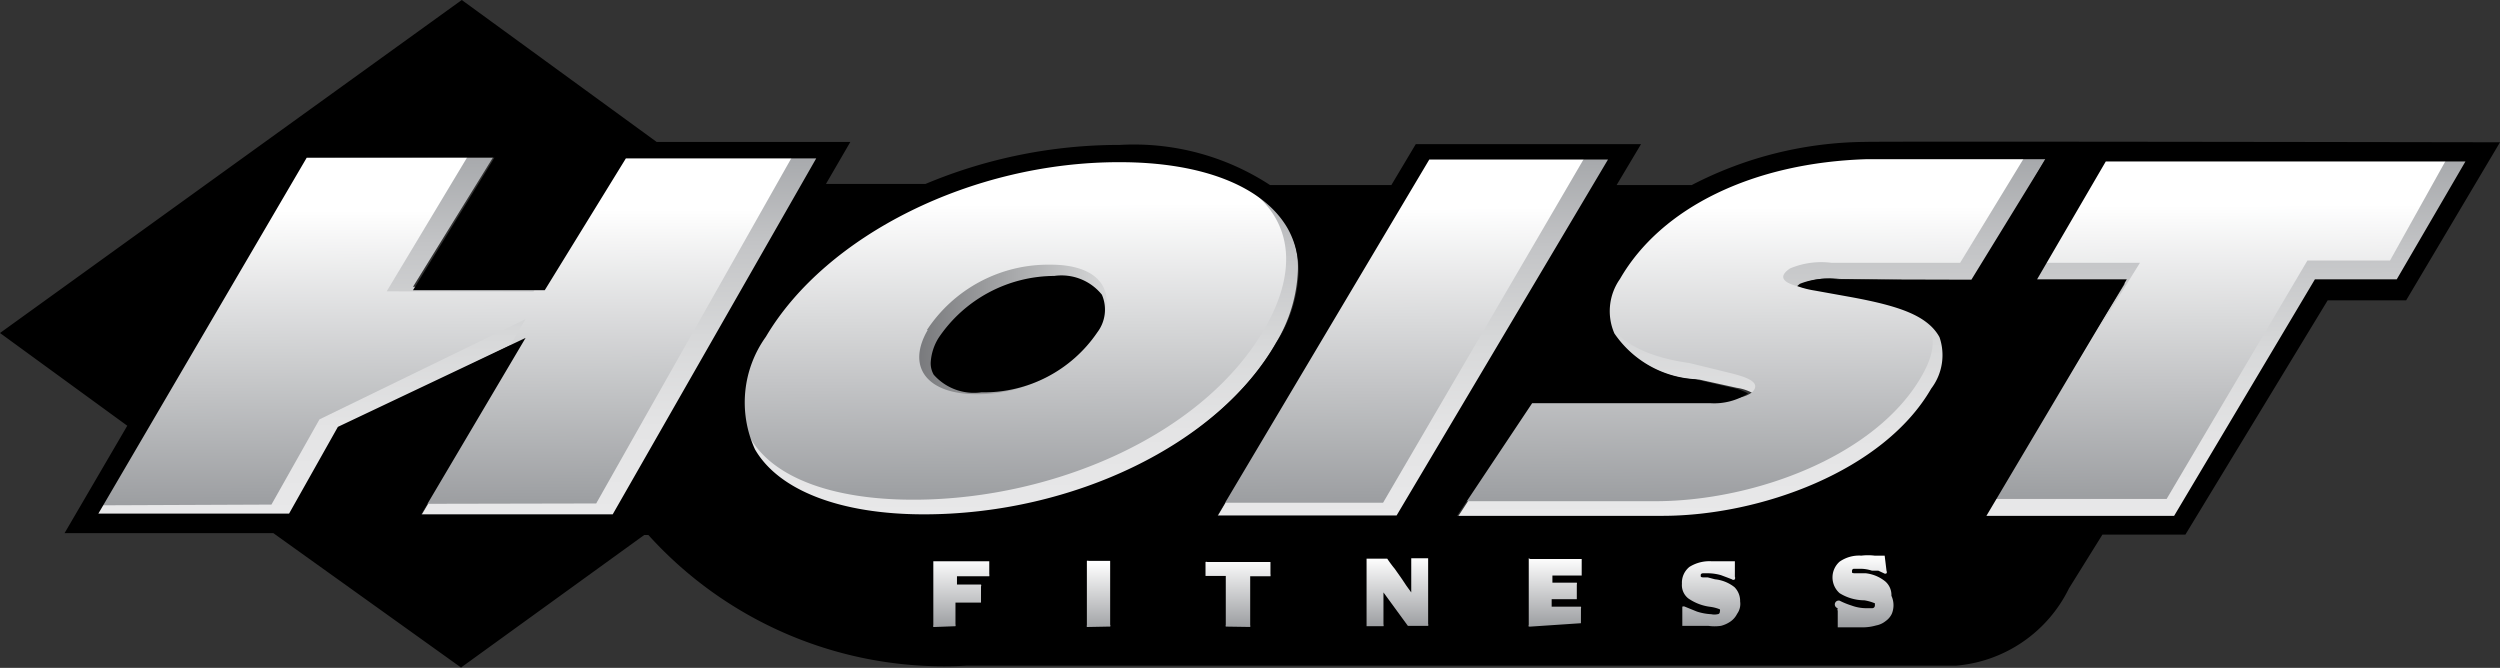 <svg xmlns="http://www.w3.org/2000/svg" xmlns:xlink="http://www.w3.org/1999/xlink" viewBox="0 0 66.59 17.79"><rect x="0" y="0" width="66.59" height="17.79" fill="#333333" stroke="none"/><defs><style>.cls-1{fill:url(#New_Gradient_Swatch_6);}.cls-2{fill:url(#New_Gradient_Swatch_7);}.cls-3{fill:url(#New_Gradient_Swatch_7-2);}.cls-4{fill:url(#New_Gradient_Swatch_7-3);}.cls-5{fill:url(#New_Gradient_Swatch_7-4);}.cls-6{fill:url(#New_Gradient_Swatch_6-2);}.cls-7{fill:url(#New_Gradient_Swatch_6-3);}.cls-8{fill:url(#New_Gradient_Swatch_6-4);}.cls-9{fill:url(#New_Gradient_Swatch_6-5);}.cls-10{fill:url(#linear-gradient);}.cls-11{fill:url(#linear-gradient-2);}.cls-12{fill:url(#linear-gradient-3);}.cls-13{fill:url(#linear-gradient-4);}.cls-14{fill:url(#linear-gradient-5);}.cls-15{fill:url(#linear-gradient-6);}.cls-16{fill:url(#linear-gradient-7);}.cls-17{fill:url(#linear-gradient-8);}.cls-18{fill:url(#linear-gradient-9);}.cls-19{fill:url(#linear-gradient-10);}.cls-20{fill:url(#linear-gradient-11);}.cls-21{fill:url(#linear-gradient-12);}.cls-22{fill:url(#linear-gradient-13);}</style><linearGradient id="New_Gradient_Swatch_6" x1="26.79" y1="4.22" x2="26.79" y2="13.72" gradientTransform="translate(0.35 0.16) rotate(-0.21)" gradientUnits="userSpaceOnUse"><stop offset="0" stop-color="#a6a8ab"/><stop offset="0.25" stop-color="#c3c4c6"/><stop offset="0.51" stop-color="#d7d8d9"/><stop offset="0.76" stop-color="#e4e4e5"/><stop offset="1" stop-color="#e8e8e9"/></linearGradient><linearGradient id="New_Gradient_Swatch_7" x1="26.75" y1="4.32" x2="26.75" y2="13.82" gradientTransform="translate(0.35 0.16) rotate(-0.21)" gradientUnits="userSpaceOnUse"><stop offset="0" stop-color="#77787b"/><stop offset="1" stop-color="#dbdcdd"/></linearGradient><linearGradient id="New_Gradient_Swatch_7-2" x1="24.32" y1="8.44" x2="29" y2="8.44" xlink:href="#New_Gradient_Swatch_7"/><linearGradient id="New_Gradient_Swatch_7-3" x1="26.66" y1="4.33" x2="26.66" y2="13.82" xlink:href="#New_Gradient_Swatch_7"/><linearGradient id="New_Gradient_Swatch_7-4" x1="24.38" y1="8.92" x2="29.71" y2="8.92" gradientTransform="matrix(1, 0, 0, 1, 0, 0)" xlink:href="#New_Gradient_Swatch_7"/><linearGradient id="New_Gradient_Swatch_6-2" x1="37.24" y1="4.17" x2="37.24" y2="13.83" xlink:href="#New_Gradient_Swatch_6"/><linearGradient id="New_Gradient_Swatch_6-3" x1="46.2" y1="4.22" x2="46.2" y2="13.83" xlink:href="#New_Gradient_Swatch_6"/><linearGradient id="New_Gradient_Swatch_6-4" x1="58.77" y1="4.24" x2="58.77" y2="14.25" xlink:href="#New_Gradient_Swatch_6"/><linearGradient id="New_Gradient_Swatch_6-5" x1="11.8" y1="3.95" x2="11.8" y2="13.61" xlink:href="#New_Gradient_Swatch_6"/><linearGradient id="linear-gradient" x1="26.6" y1="13.21" x2="26.6" y2="5.38" gradientTransform="translate(0.35 0.16) rotate(-0.21)" gradientUnits="userSpaceOnUse"><stop offset="0" stop-color="#9c9ea1"/><stop offset="1" stop-color="#fff"/></linearGradient><linearGradient id="linear-gradient-2" x1="36.97" y1="13.34" x2="36.97" y2="5.52" xlink:href="#linear-gradient"/><linearGradient id="linear-gradient-3" x1="46.06" y1="13.35" x2="46.06" y2="5.53" xlink:href="#linear-gradient"/><linearGradient id="linear-gradient-4" x1="58.81" y1="13.34" x2="58.81" y2="5.52" xlink:href="#linear-gradient"/><linearGradient id="linear-gradient-5" x1="11.4" y1="13.31" x2="11.4" y2="5.48" xlink:href="#linear-gradient"/><linearGradient id="linear-gradient-6" x1="37.48" y1="16.83" x2="37.48" y2="14.89" gradientTransform="translate(0.35 0.16) rotate(-0.21)" gradientUnits="userSpaceOnUse"><stop offset="0" stop-color="#a6a8ab"/><stop offset="1" stop-color="#fff"/></linearGradient><linearGradient id="linear-gradient-7" x1="25.65" y1="16.75" x2="25.65" y2="14.91" gradientTransform="translate(-0.03 -0.02) rotate(-0.06)" xlink:href="#linear-gradient"/><linearGradient id="linear-gradient-8" x1="32.92" y1="16.75" x2="32.92" y2="14.91" gradientTransform="translate(-0.03 -0.02) rotate(-0.06)" xlink:href="#linear-gradient"/><linearGradient id="linear-gradient-9" x1="37.26" y1="16.75" x2="37.26" y2="14.91" gradientTransform="translate(-0.03 -0.02) rotate(-0.06)" xlink:href="#linear-gradient"/><linearGradient id="linear-gradient-10" x1="41.47" y1="16.75" x2="41.47" y2="14.91" gradientTransform="translate(-0.03 -0.02) rotate(-0.06)" xlink:href="#linear-gradient"/><linearGradient id="linear-gradient-11" x1="45.54" y1="16.77" x2="45.54" y2="14.87" gradientTransform="translate(-0.03 -0.02) rotate(-0.06)" xlink:href="#linear-gradient"/><linearGradient id="linear-gradient-12" x1="49.66" y1="16.77" x2="49.66" y2="14.87" gradientTransform="translate(-0.03 -0.02) rotate(-0.06)" xlink:href="#linear-gradient"/><linearGradient id="linear-gradient-13" x1="28.08" y1="16.65" x2="28.08" y2="14.81" gradientTransform="matrix(1.18, 0, 0, 1, -3.81, 0.17)" xlink:href="#linear-gradient"/></defs><g id="Layer_2" data-name="Layer 2"><g id="Layer_1-2" data-name="Layer 1"><g id="Hoist"><path class="cls-1" d="M34.29,6C33.64,4.9,32,4.26,29.8,4.27c-3.95,0-7.94,2-9.48,4.73A3,3,0,0,0,20,12.06c.64,1.1,2.3,1.73,4.55,1.72,4,0,7.9-1.93,9.45-4.67a4,4,0,0,0,.57-1.9A2.33,2.33,0,0,0,34.29,6ZM29.56,9.17A4,4,0,0,1,26.18,11a1.68,1.68,0,0,1-1.56-.63A1.25,1.25,0,0,1,24.74,9a4,4,0,0,1,3.4-1.83c1,0,1.37.34,1.54.63A1.32,1.32,0,0,1,29.56,9.17Z"/><path class="cls-2" d="M29.29,8.1A1.36,1.36,0,0,0,28,7.63a3.71,3.71,0,0,0-3.11,1.66.2.2,0,0,0,0,.08.3.3,0,0,1,0-.08A3.76,3.76,0,0,1,28,7.63a1.42,1.42,0,0,1,1.26.47.93.93,0,0,1,0,.87A.9.9,0,0,0,29.29,8.1Z"/><path class="cls-3" d="M29.29,8.1A1.36,1.36,0,0,0,28,7.63a3.71,3.71,0,0,0-3.11,1.66.2.2,0,0,0,0,.08.3.3,0,0,1,0-.08A3.76,3.76,0,0,1,28,7.63a1.42,1.42,0,0,1,1.26.47.93.93,0,0,1,0,.87A.9.9,0,0,0,29.29,8.1Z"/><path class="cls-4" d="M28,7.3a4.12,4.12,0,0,0-3.4,1.83,1.26,1.26,0,0,0-.11,1.32,1.7,1.7,0,0,0,1.56.63,4,4,0,0,0,3.38-1.81,1.32,1.32,0,0,0,.11-1.33C29.4,7.65,29,7.3,28,7.3Zm1.15,1.82a3.69,3.69,0,0,1-3.11,1.64,1.45,1.45,0,0,1-1.28-.47.67.67,0,0,1-.08-.33,1.19,1.19,0,0,1,.17-.59.2.2,0,0,1,0-.08A3.71,3.71,0,0,1,28,7.63a1.36,1.36,0,0,1,1.26.47.9.9,0,0,1,0,.87A1,1,0,0,1,29.18,9.12Z"/><path class="cls-5" d="M29.57,7.67C29.4,7.38,29,7,28,7a4.12,4.12,0,0,0-3.4,1.83,1.29,1.29,0,0,0-.12,1.32,1.73,1.73,0,0,0,1.57.63A4,4,0,0,0,29.46,9,1.32,1.32,0,0,0,29.57,7.67Z"/><path class="cls-6" d="M32.36,13.87l4.85,0,5.68-9.68-4.84,0Z"/><path class="cls-7" d="M49.72,4.19c-3,.11-5.53,1.33-6.62,3.26A1.49,1.49,0,0,0,43,8.92a2.81,2.81,0,0,0,2.26,1.19h0l1,.22a1.28,1.28,0,0,1,.46.16,1.66,1.66,0,0,1-1,.27l-4.93,0-2,3.07,5.68,0c2.62,0,5.93-1.23,7.2-3.46A1.46,1.46,0,0,0,51.75,9c-.28-.59-1.1-.85-2.34-1.06l-1-.18a1.93,1.93,0,0,1-.47-.13L48,7.56a1.94,1.94,0,0,1,1-.13l3.61.06L54.5,4.2S50.29,4.17,49.72,4.19Z"/><path class="cls-8" d="M56,4.22,54.1,7.55h2.5c-.28.48-4.1,6.56-4.1,6.56l5.39.09,3.82-6.67c.17,0,2.24,0,2.24,0L65.8,4.15Z"/><path class="cls-9" d="M14.48,7.64H11l2.22-3.59-5.18,0L2.54,13.76l5.18,0S9,11.5,9.05,11.41L14,9c-.44.76-2.78,4.73-2.78,4.73l5.14,0,5.48-9.59-5.18-.07Z"/><path class="cls-10" d="M33.71,8.71c-1.62,2.86-5.61,4.58-9.32,4.6s-5.75-1.69-4.12-4.55,5.64-4.63,9.34-4.64S35.29,5.91,33.71,8.71Zm-9,.08c-.58,1,0,1.71,1.3,1.71a3.83,3.83,0,0,0,3.24-1.72c.54-.95.12-1.74-1.29-1.73A3.87,3.87,0,0,0,24.69,8.79Z"/><path class="cls-11" d="M37.86,4.09l4.41,0-5.43,9.3H32.42Z"/><path class="cls-12" d="M40.66,10.66l4.7,0c.44,0,1.21,0,1.37-.29s-.58-.41-.95-.51L45,9.67c-1.6-.22-2.8-1-2-2.42,1.2-2.11,3.84-3.08,6.48-3.17.56,0,4.48,0,4.51,0L52.21,7s-2.48,0-3.43,0a2.14,2.14,0,0,0-1.1.15c-.52.35.21.49.51.54l1,.12c1.69.3,2.86.69,2,2.2-1.21,2.13-4.44,3.33-7.07,3.34,0,0-5.19,0-5.21,0Z"/><path class="cls-13" d="M56,4.05,65.3,4,63.66,6.94h-2.2l-3.75,6.35-4.62,0L57,7H54.37Z"/><polygon class="cls-14" points="12.45 4.18 10.3 7.76 14.21 7.77 16.37 4.16 21.12 4.14 15.88 13.41 11.12 13.42 14 8.5 8.51 11.17 7.23 13.44 2.45 13.46 7.81 4.2 12.45 4.18"/><polygon class="cls-15" points="22.29 16.7 23.96 17.45 51.9 17.35 53.48 15.06 51.89 14.1 23.6 14.27 22.29 16.7"/><path d="M28.08,7.35A3.73,3.73,0,0,0,25,9a1.39,1.39,0,0,0-.21.66.61.61,0,0,0,.08.32,1.43,1.43,0,0,0,1.27.47,3.65,3.65,0,0,0,3.09-1.6,1,1,0,0,0,.12-1A1.38,1.38,0,0,0,28.08,7.35Z"/><path d="M27,15.58a.27.27,0,0,0-.08-.07.27.27,0,0,0-.13,0,.33.33,0,0,0-.21.06.51.51,0,0,0-.13.16.65.65,0,0,0-.07.21.78.78,0,0,0,0,.21.49.49,0,0,0,0,.12.3.3,0,0,0,0,.1.31.31,0,0,0,.09.07.25.25,0,0,0,.13,0,.31.31,0,0,0,.21-.07.42.42,0,0,0,.13-.16A1.18,1.18,0,0,0,27,16a1.8,1.8,0,0,0,0-.22.41.41,0,0,0,0-.11A.37.37,0,0,0,27,15.58Z"/><path d="M49.65,3.78a10.2,10.2,0,0,0-4.59,1.15h-2l.65-1.09h-6l-.65,1.09H33.83a6.62,6.62,0,0,0-4-1.07A13.35,13.35,0,0,0,24.65,4.9H22l.65-1.12H17.49L12.3,0,0,8.87l3.39,2.47L1.72,14.2H7.28l5,3.58,4.88-3.53h.11a10.61,10.61,0,0,0,8.49,3.48H52.11a3.69,3.69,0,0,0,3-2.06L56,14.24h2.21L62,8l2.09,0,2.5-4.21S50.17,3.76,49.65,3.78Zm-11.58.47h4.76L37.2,13.73H32.43ZM16.32,13.7h-5.1L14,9,9,11.37l-1.3,2.31H2.62L8.17,4.2h5L11,7.73h3.51l2.16-3.51h5.07Zm8.29,0c-2.23,0-3.87-.64-4.5-1.73a3,3,0,0,1,.29-3C22,6.26,25.91,4.31,29.83,4.32c2.19,0,3.81.64,4.46,1.75a2.3,2.3,0,0,1,.3,1.18A3.79,3.79,0,0,1,34,9.12C32.46,11.82,28.59,13.7,24.61,13.7ZM48.94,7.44a2,2,0,0,0-1,.12l-.07.06a2.49,2.49,0,0,0,.47.12l1,.18c1.23.23,2,.48,2.32,1.06a1.47,1.47,0,0,1-.22,1.37c-1.27,2.2-4.56,3.39-7.16,3.39H38.81l2-3h4.75a1.67,1.67,0,0,0,1-.26,1.51,1.51,0,0,0-.46-.16l-.95-.22A2.8,2.8,0,0,1,43,8.88a1.49,1.49,0,0,1,.15-1.45c1.1-1.91,3.56-3.1,6.58-3.19.57,0,4.75,0,4.75,0L52.51,7.45Zm14.9,0H61.66l-3.75,6.3h-5l3.74-6.3H54.26L56.09,4.3h9.58Z"/><path d="M49.09,15.5a.27.27,0,0,0-.08-.07.28.28,0,0,0-.13,0,.3.3,0,0,0-.21.07.42.42,0,0,0-.13.16.65.65,0,0,0-.07.21.75.75,0,0,0,0,.21.49.49,0,0,0,0,.12.42.42,0,0,0,0,.1.31.31,0,0,0,.09.07.28.28,0,0,0,.13,0,.38.38,0,0,0,.21-.07.42.42,0,0,0,.13-.16,1,1,0,0,0,.07-.21,1.49,1.49,0,0,0,0-.21.49.49,0,0,0,0-.12A.47.47,0,0,0,49.09,15.5Z"/><path class="cls-16" d="M24.91,16.7l-.05,0a.08.08,0,0,1,0-.05v-1.7a.06.06,0,0,1,0,0l.05,0h1.44l0,0s0,0,0,0v.34a.14.14,0,0,1,0,.06l0,0h-.86v.22h.64l0,0a.05.05,0,0,1,0,.05V16s0,0,0,.05l-.05,0h-.63v.58a.08.08,0,0,1,0,.05l0,0Z"/><path class="cls-17" d="M32.65,16.69a.06.06,0,0,1,0,0,.08.08,0,0,1,0-.05v-1.3h-.49l-.05,0s0,0,0-.05v-.32a.08.08,0,0,1,0,0,.06.06,0,0,1,.05,0h1.63s0,0,.05,0l0,0v.32a.14.14,0,0,1,0,.06l-.05,0h-.49v1.3a.08.08,0,0,1,0,.05.06.06,0,0,1,0,0Z"/><path class="cls-18" d="M37.46,15.6l.13.18v-.86s0,0,0-.05l0,0h.45l0,0s0,0,0,.05v1.7a.06.06,0,0,1,0,.05l0,0h-.54l0,0-.65-.89v.85a.06.06,0,0,1,0,.05l0,0h-.45l0,0s0,0,0-.05v-1.7s0,0,0-.05l0,0h.55s0,0,0,0a3.16,3.16,0,0,0,.2.27l.19.27Z"/><path class="cls-19" d="M40.77,16.69l-.05,0a.06.06,0,0,1,0-.05v-1.7s0,0,0-.05,0,0,.05,0h1.36s0,0,0,0,0,0,0,.05v.34s0,0,0,.05l0,0h-.78v.19H42l0,0a.08.08,0,0,1,0,.05v.34s0,0,0,.05l0,0h-.67v.2h.78l0,0a.08.08,0,0,1,0,.05v.34s0,0,0,.05,0,0,0,0Z"/><path class="cls-20" d="M46.27,16.35a.55.55,0,0,1-.17.2.79.79,0,0,1-.26.12,1.18,1.18,0,0,1-.34,0h-.21l-.2,0H45l-.11,0h-.08l0,0s0,0,0,0l0-.44s0-.05,0-.07a.08.08,0,0,1,.07,0l.32.13a1.47,1.47,0,0,0,.38.07.4.4,0,0,0,.17,0s.06,0,.06-.07a.09.09,0,0,0,0-.06,1.08,1.08,0,0,0-.28-.07,1.31,1.31,0,0,1-.56-.22.45.45,0,0,1-.17-.39.54.54,0,0,1,.2-.45,1,1,0,0,1,.59-.15l.35,0,.16,0,.11,0,0,0a.08.08,0,0,1,0,0l0,.41a.09.09,0,0,1,0,.07.06.06,0,0,1-.08,0L46,15.38l-.16-.06a1.32,1.32,0,0,0-.32-.05l-.16,0s-.06,0-.06.05,0,.05.06.06l.13,0,.19.05a1,1,0,0,1,.52.21.52.52,0,0,1,.15.38A.45.45,0,0,1,46.27,16.35Z"/><path class="cls-21" d="M50.39,16.35a.49.49,0,0,1-.16.19.57.57,0,0,1-.26.12,1.29,1.29,0,0,1-.35.05h-.2l-.21,0h-.07l-.12,0-.07,0a.05.05,0,0,1,0,0,.08.08,0,0,1,0,0l0-.44a.08.08,0,0,1,0-.07A.06.06,0,0,1,49,16a2.1,2.1,0,0,0,.32.13,1.14,1.14,0,0,0,.38.07l.17,0s.07,0,.07-.08,0,0,0-.05a1.27,1.27,0,0,0-.28-.08A1.26,1.26,0,0,1,49,15.8a.56.56,0,0,1,0-.84.91.91,0,0,1,.58-.16,1.45,1.45,0,0,1,.35,0l.16,0,.11,0,0,0a.05.05,0,0,1,0,0l.05.41a.06.06,0,0,1,0,.06.06.06,0,0,1-.07,0l-.15-.07-.17,0a1,1,0,0,0-.31-.05h-.17s-.05,0-.05.06,0,.05.06.06l.13,0,.18,0a1,1,0,0,1,.52.22.48.48,0,0,1,.16.38A.6.6,0,0,1,50.39,16.35Z"/><path class="cls-22" d="M29,16.7s0,0-.05,0a.08.08,0,0,1,0-.05V14.94a.08.08,0,0,1,0,0,.06.06,0,0,1,.05,0h.52l.05,0s0,0,0,0v1.7a.05.05,0,0,1,0,.05l-.05,0Z"/></g></g></g></svg>